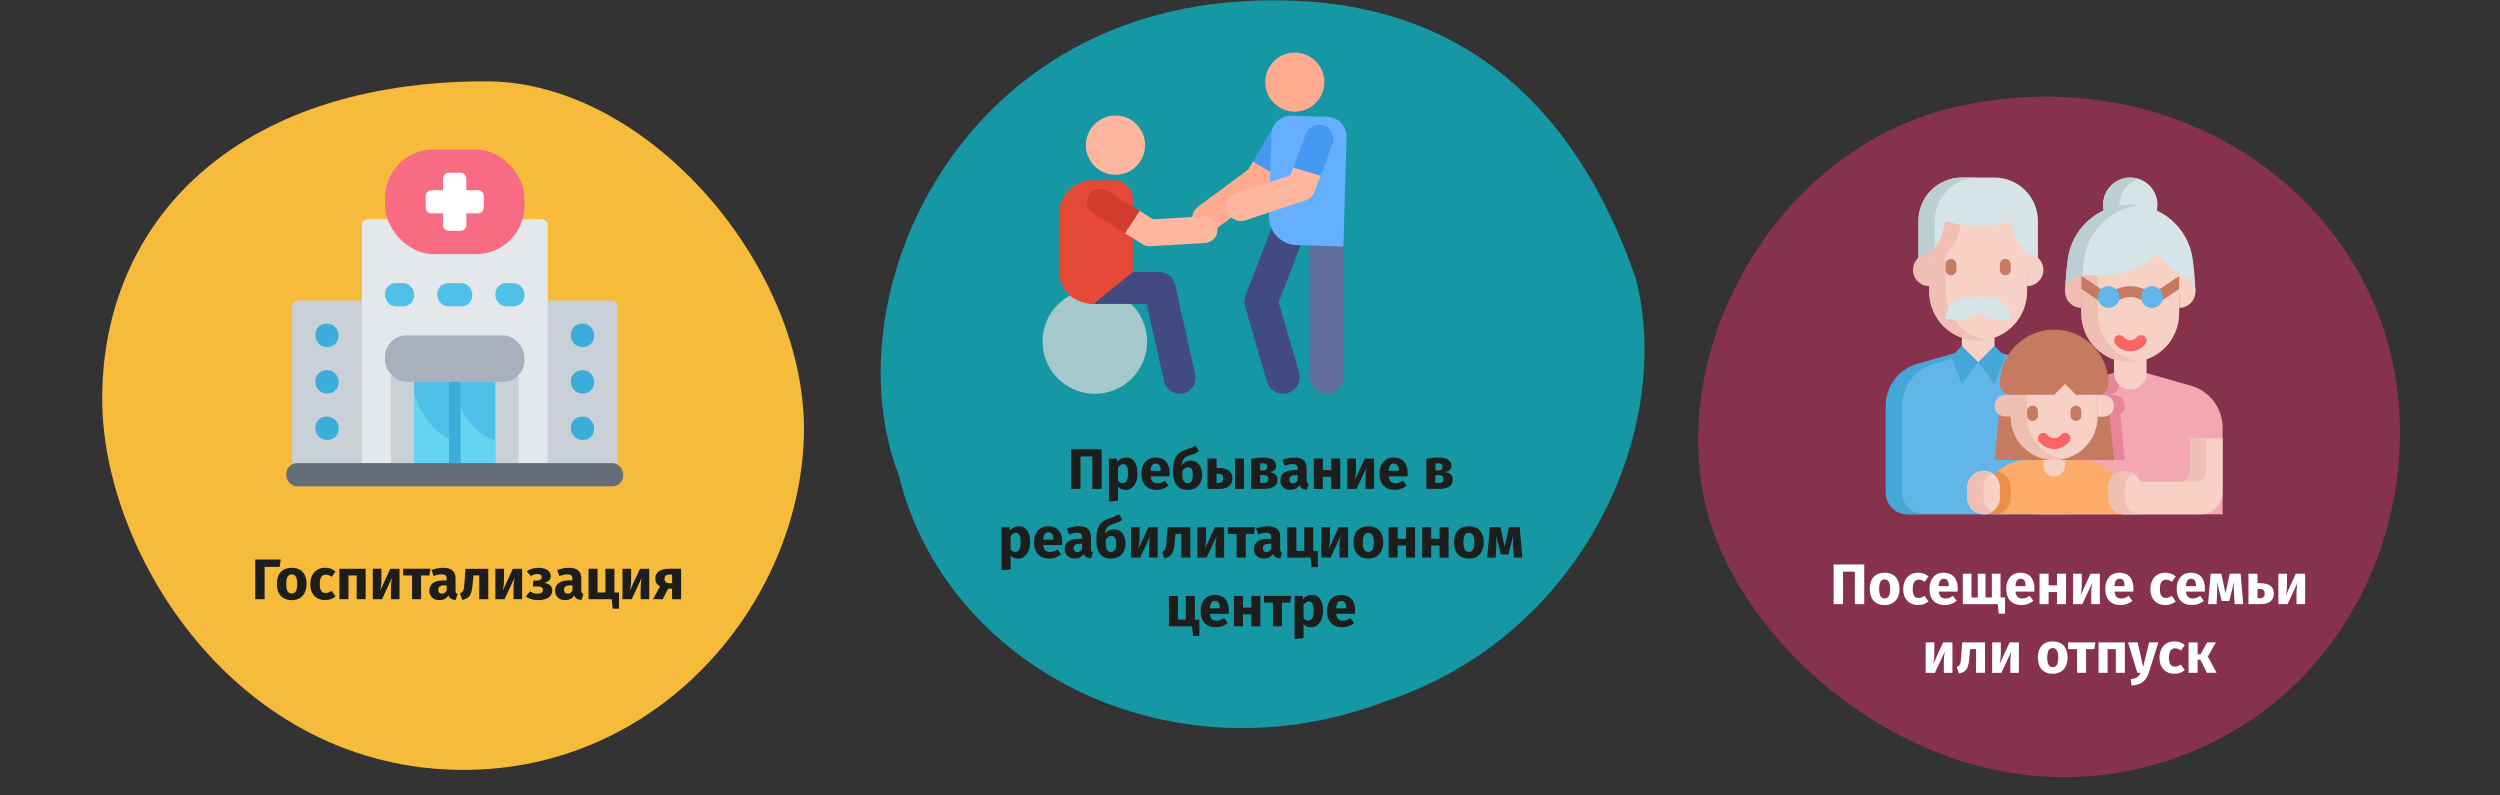 <?xml version="1.0" encoding="UTF-8"?>
<svg xmlns="http://www.w3.org/2000/svg" id="Ebene_1" version="1.1" viewBox="0 0 786 250">
  <rect x="0" y="0" width="786" height="250" fill="#333333" stroke="none"/>
  <defs>
    <style>
      .st0 {
        fill: #e4e8eb;
      }

      .st1 {
        fill: #ffb69e;
      }

      .st2 {
        fill: #baced3;
      }

      .st3 {
        fill: #a5c8cd;
      }

      .st4 {
        fill: #66d4f1;
      }

      .st5 {
        fill: #a9b0bb;
      }

      .st6 {
        fill: #f76c82;
      }

      .st7 {
        fill: #4699f2;
      }

      .st8 {
        fill: #e64937;
      }

      .st9 {
        fill: #64afff;
      }

      .st10 {
        fill: #3aadd9;
      }

      .st11 {
        fill: #c67a60;
      }

      .st12 {
        fill: #fff;
      }

      .st13 {
        fill: #fcab68;
      }

      .st14 {
        fill: #d13d2c;
      }

      .st15 {
        fill: #f7d1c6;
      }

      .st16 {
        fill: #414b82;
      }

      .st17 {
        fill: #1598a4;
      }

      .st18 {
        fill: #636c77;
      }

      .st19 {
        fill: #ffab8f;
      }

      .st20 {
        fill: #62b5e8;
      }

      .st21 {
        fill: #ea8e49;
      }

      .st22 {
        fill: #e8859b;
      }

      .st23 {
        fill: #f2a7b1;
      }

      .st24 {
        fill: #1d1d1b;
      }

      .st25 {
        fill: #d6e4e8;
      }

      .st26 {
        fill: #44a7d8;
      }

      .st27 {
        fill: #f7bb3c;
      }

      .st28 {
        fill: #4fc0e8;
      }

      .st29 {
        fill: #f96464;
      }

      .st30 {
        fill: #87324c;
      }

      .st31 {
        fill: #efbfb4;
      }

      .st32 {
        fill: #5f6e9b;
      }

      .st33 {
        fill: #cad0d7;
      }
    </style>
  </defs>
  <g>
    <path id="Oval-Copy-10-2" class="st17" d="M436.34,220.24c61.18-20.65,90.11-85.05,77.98-132.65C496.44,35.96,460.18-4.82,388.31.58c-89.48,6.71-126.64,94.53-105.76,148.71,14.29,59.63,84.39,97.6,153.78,70.95h0Z"></path>
    <g>
      <path class="st32" d="M417.12,123.81c-2.9,0-5.25-2.35-5.25-5.25v-41.06c0-2.9,2.35-5.25,5.25-5.25s5.25,2.35,5.25,5.25v41.06c0,2.9-2.35,5.25-5.25,5.25Z"></path>
      <circle class="st3" cx="344.21" cy="107.37" r="16.44"></circle>
      <path class="st16" d="M365.96,119.87l-5.45-24.3-16.69-.02c-2.78,0-7.3-2.24-7.3-5.02s2.25-5.03,5.03-5.03h22.99c2.36,0,4.4,1.63,4.91,3.93l6.33,28.24c.61,2.71-1.1,5.4-3.81,6.01-2.72.61-5.41-1.11-6.01-3.81h0Z"></path>
      <path class="st19" d="M375.69,71.29c-1.47-1.99-1.06-4.8.94-6.28l15.81-11.7,1.48-2.52,5.97-.12,1.75,4.7-1.93,3.28c-.31.52-.71.97-1.2,1.33l-16.54,12.24c-2,1.48-4.81,1.05-6.28-.94h0Z"></path>
      <path class="st7" d="M406.75,37.83c-2.14-1.26-4.89-.54-6.15,1.59l-6.69,11.37,7.72,4.58,6.71-11.39c1.26-2.14.54-4.89-1.59-6.15h0Z"></path>
      <path class="st16" d="M398.34,120.02l-6.92-23.77c-.32-1.11-.27-2.29.15-3.36l8.34-21.51c1.05-2.7,4.09-4.05,6.79-3s4.05,4.09,3,6.79l-7.69,19.85,6.42,22.06c.81,2.78-.79,5.7-3.57,6.51-2.78.81-5.7-.79-6.51-3.57h0Z"></path>
      <path class="st9" d="M417.38,36.73l-11.28-.35c-3.4-.11-6.25,2.56-6.35,5.97l-.8,25.47c-.16,4.94,3.73,9.08,8.67,9.23l14.75.46.98-34.42c.11-3.4-2.56-6.25-5.97-6.35h0Z"></path>
      <circle class="st19" cx="407.09" cy="25.81" r="9.29"></circle>
      <path class="st1" d="M385.89,66.44c-.78-2.35.49-4.89,2.84-5.68l16.94-5.65.91-2.42,5.28-2.02,3.36,4.55-1.92,5.06c-.48,1.26-1.5,2.24-2.78,2.67l-18.96,6.32c-2.35.78-4.89-.48-5.68-2.84h.01Z"></path>
      <path class="st7" d="M416.36,39.53c-2.32-.88-4.91.29-5.79,2.61l-4,10.56,8.64,2.53,3.75-9.91c.88-2.32-.29-4.91-2.61-5.79h0Z"></path>
      <path class="st8" d="M350.31,56.68h-6.73c-5.89,0-10.67,4.78-10.67,10.67v17.79c0,6.03,4.89,10.41,10.92,10.41l12.35-10.05v-22.96c0-3.24-2.62-5.86-5.86-5.86h-.01Z"></path>
      <circle class="st1" cx="350.71" cy="45.64" r="9.31"></circle>
      <path class="st1" d="M359.24,76.78l-5.54-3.45.35-5.08,4.27-1.92,4.23,2.63,15.8-.93c2.31-.13,4.3,1.63,4.43,3.94.14,2.31-1.63,4.3-3.94,4.43l-17.13,1.01c-.9.05-1.75-.18-2.47-.63h0Z"></path>
      <path class="st14" d="M343.66,67.07l10.04,6.25,4.62-7-10.22-6.37c-1.97-1.22-4.55-.62-5.78,1.34s-.62,4.55,1.34,5.78Z"></path>
    </g>
  </g>
  <g>
    <path id="Oval-Copy-4-2" class="st27" d="M145.79,242.05c61.39,0,105.2-51.95,106.94-104.44S204.25,25.57,152.84,25.57c-78.85,0-120.71,44.03-120.71,99.89,0,48.48,42.19,116.59,113.66,116.59h0Z"></path>
    <g>
      <path class="st33" d="M194.1,149.26v-52.95c0-1.01-.82-1.83-1.83-1.83h-98.6c-1.01,0-1.83.82-1.83,1.83v52.95h102.26Z"></path>
      <path class="st0" d="M170.36,68.92c1.01,0,1.83.82,1.83,1.83v74.86h-58.43v-74.86c0-1.01.82-1.83,1.83-1.83h54.78,0Z"></path>
      <path class="st33" d="M122.89,118.22h40.17v29.21h-40.17s0-29.21,0-29.21Z"></path>
      <path class="st28" d="M130.19,120.05h25.56v25.56h-25.56v-25.56Z"></path>
      <path class="st4" d="M155.75,138.31c-9.13-1.83-12.78-14.61-12.78-14.61v21.91h12.78v-7.3Z"></path>
      <path class="st4" d="M142.97,138.31c-9.13-1.83-12.78-14.61-12.78-14.61v21.91h12.78v-7.3Z"></path>
      <rect class="st10" x="99.15" y="101.79" width="7.3" height="7.3" rx="3.37" ry="3.37"></rect>
      <rect class="st28" x="121.06" y="89.01" width="9.13" height="7.3" rx="3.37" ry="3.37"></rect>
      <rect class="st28" x="137.5" y="89.01" width="10.96" height="7.3" rx="3.37" ry="3.37"></rect>
      <rect class="st28" x="155.75" y="89.01" width="9.13" height="7.3" rx="3.37" ry="3.37"></rect>
      <g>
        <rect class="st10" x="99.15" y="131" width="7.3" height="7.3" rx="3.37" ry="3.37"></rect>
        <rect class="st10" x="99.15" y="116.4" width="7.3" height="7.3" rx="3.37" ry="3.37"></rect>
        <rect class="st10" x="179.49" y="101.79" width="7.3" height="7.3" rx="3.37" ry="3.37"></rect>
        <rect class="st10" x="179.49" y="131" width="7.3" height="7.3" rx="3.37" ry="3.37"></rect>
        <rect class="st10" x="179.49" y="116.4" width="7.3" height="7.3" rx="3.37" ry="3.37"></rect>
      </g>
      <rect class="st6" x="121.06" y="47.01" width="43.82" height="32.87" rx="15.19" ry="15.19"></rect>
      <path class="st12" d="M152.1,61.62v3.65c0,1.01-.82,1.83-1.83,1.83h-3.65v3.65c0,1.01-.82,1.83-1.83,1.83h-3.65c-1.01,0-1.83-.82-1.83-1.83v-3.65h-3.65c-1.01,0-1.83-.82-1.83-1.83v-3.65c0-1.01.82-1.83,1.83-1.83h3.65v-3.65c0-1.01.82-1.83,1.83-1.83h3.65c1.01,0,1.83.82,1.83,1.83v3.65h3.65c1.01,0,1.83.82,1.83,1.83Z"></path>
      <rect class="st5" x="121.06" y="105.44" width="43.82" height="14.61" rx="6.75" ry="6.75"></rect>
      <rect class="st18" x="90.02" y="145.61" width="105.9" height="7.3" rx="3.37" ry="3.37"></rect>
      <path class="st10" d="M141.15,120.05h3.65v25.56h-3.65v-25.56Z"></path>
    </g>
  </g>
  <g>
    <path id="Oval-Copy-10" class="st30" d="M686.74,237.27c57.06-21.96,79.31-85.88,62.16-135.29-17.16-49.41-71.84-81.84-132.84-68.63s-96.57,84.02-76.57,135.98c17.35,45.2,80.78,93.43,147.25,67.94h0Z"></path>
    <g id="Layer_33">
      <path class="st20" d="M650.97,127.6v34.1h-51.23c-3.77,0-6.83-3.06-6.83-6.83v-27.27c0-6.1,4.04-11.46,9.9-13.14l14-4h10.25l14,4c5.86,1.68,9.91,7.04,9.9,13.14h0Z"></path>
      <path class="st26" d="M598.03,154.86v-27.27c0-6.1,4.04-11.46,9.9-13.14l14-4h-5.12l-14,4c-5.86,1.68-9.91,7.04-9.9,13.14v27.27c0,3.77,3.06,6.83,6.83,6.83h5.12c-3.77,0-6.83-3.06-6.83-6.83Z"></path>
      <path class="st25" d="M627.06,55.82h-10.25c-7.55,0-13.66,6.12-13.66,13.66v15.37h37.57v-15.37c0-7.55-6.12-13.66-13.66-13.66h0Z"></path>
      <path class="st2" d="M621.94,55.82h-5.12c-7.55,0-13.66,6.12-13.66,13.66v15.37h5.12v-15.37c0-7.55,6.12-13.66,13.66-13.66Z"></path>
      <path class="st15" d="M616.82,101.92h10.25v11.95h-10.25v-11.95Z"></path>
      <path class="st15" d="M621.94,107.05c-8.49,0-15.37-6.88-15.37-15.37v-11.95l.74-.74c1.75-1.75,2.99-3.95,3.59-6.35l.8-3.16c6.64,2.28,13.85,2.28,20.49,0l.79,3.16c.6,2.4,1.84,4.6,3.59,6.35l.75.74v11.95c0,8.49-6.88,15.37-15.37,15.37h-.01Z"></path>
      <path class="st31" d="M611.69,91.68v-11.95l.74-.74c1.75-1.75,2.99-3.95,3.59-6.35l.49-1.94c-1.63-.29-3.24-.69-4.81-1.22l-.79,3.16c-.6,2.4-1.84,4.6-3.59,6.35l-.75.74v11.95c-.05,8.44,6.76,15.32,15.2,15.37.91,0,1.83-.07,2.73-.23-7.39-1.25-12.8-7.64-12.81-15.14h0Z"></path>
      <path class="st31" d="M606.57,79.72h0v10.25h0c-2.83,0-5.12-2.29-5.12-5.12s2.29-5.12,5.12-5.12h0Z"></path>
      <path class="st15" d="M637.31,89.97h0v-10.25h0c2.83,0,5.12,2.29,5.12,5.12s-2.29,5.12-5.12,5.12h0Z"></path>
      <path class="st26" d="M621.94,113.88l-5.12-5.12-3.42,3.42,3.42,8.54,5.12-6.83h0Z"></path>
      <path class="st26" d="M621.94,113.88l5.12-5.12,3.42,3.42-3.42,8.54-5.12-6.83h0Z"></path>
      <path class="st25" d="M632.19,100.22c-3.17.55-7.82.33-10.25-1.71-2.42,2.03-7.08,2.26-10.25,1.71-.03-3.25,2.33-6.02,5.54-6.52,3.13-.42,6.29-.42,9.42,0,3.21.49,5.57,3.27,5.54,6.52h0Z"></path>
      <circle class="st25" cx="669.76" cy="64.35" r="8.54"></circle>
      <path class="st2" d="M666.34,64.35c0-3.72,2.43-7,5.98-8.1-4.49-1.42-9.28,1.06-10.7,5.54-1.42,4.49,1.06,9.28,5.54,10.7.84.27,1.72.4,2.6.4.87-.01,1.74-.16,2.56-.43-3.55-1.11-5.97-4.39-5.98-8.1h0Z"></path>
      <path class="st25" d="M650.12,81.55c-.44,3.29-.71,6.67-.85,10.13h40.99c-.14-3.45-.42-6.83-.85-10.13-1.31-9.85-9.71-17.2-19.64-17.2s-18.33,7.35-19.64,17.2h-.01Z"></path>
      <path class="st23" d="M698.79,134.43v27.27h-58.06v-27.27c0-6.1,4.04-11.46,9.9-13.14l14-4h10.25l14,4c5.86,1.68,9.91,7.04,9.9,13.14h0Z"></path>
      <path class="st22" d="M668.05,144.62l-1.43-14.25c1.53-1.11,1.87-3.24.76-4.77-.64-.88-1.66-1.41-2.75-1.41h-1.71v-.06c1.89,0,3.42-1.53,3.42-3.42,0-1.15-.11-2.29-.34-3.42h-1.37l-14,4c-5.86,1.68-9.91,7.04-9.9,13.14v10.19h27.32Z"></path>
      <path class="st2" d="M672.32,64.54c-10.76-1.49-20.69,6.03-22.17,16.79-.01.07-.02.15-.03.22-.44,3.29-.71,6.67-.85,10.13h5.12c.14-3.45.42-6.83.85-10.13,1.19-8.88,8.19-15.86,17.08-17.01Z"></path>
      <path class="st15" d="M664.63,108.76h10.25v8.54c0,2.83-2.29,5.12-5.12,5.12s-5.12-2.29-5.12-5.12v-8.54h-.01Z"></path>
      <path class="st15" d="M669.76,113.88c-8.49,0-15.37-6.88-15.37-15.37v-11.95h7.42c6.19,0,12.12-2.46,16.49-6.83l6.83,6.83v11.95c0,8.49-6.88,15.37-15.37,15.37Z"></path>
      <path class="st31" d="M654.39,86.55h0v10.25h0c-2.83,0-5.12-2.29-5.12-5.12s2.29-5.12,5.12-5.12h0Z"></path>
      <path class="st31" d="M659.51,98.51v-11.95h-5.12v11.95c-.05,8.44,6.76,15.32,15.2,15.37.91,0,1.83-.07,2.73-.23-7.39-1.25-12.8-7.64-12.81-15.14h0Z"></path>
      <path class="st15" d="M685.13,96.8h0v-10.25h0c2.83,0,5.12,2.29,5.12,5.12s-2.29,5.12-5.12,5.12h0Z"></path>
      <path class="st11" d="M662.93,127.54h-34.15l-1.71,17.08h37.57l-1.71-17.08h0Z"></path>
      <path class="st15" d="M632.19,117.29h27.32v13.66c0,7.55-6.12,13.66-13.66,13.66s-13.66-6.12-13.66-13.66v-13.66h0Z"></path>
      <path class="st31" d="M637.31,130.96v-13.66h-5.12v13.66c-.01,7.53,6.08,13.65,13.61,13.66.88,0,1.75-.08,2.61-.25-6.44-1.23-11.1-6.86-11.1-13.41Z"></path>
      <path class="st31" d="M630.48,124.13h1.71v6.83h-1.71c-1.89,0-3.42-1.53-3.42-3.42s1.53-3.42,3.42-3.42h0Z"></path>
      <path class="st15" d="M661.22,131.02h-1.71v-6.83h1.71c1.89,0,3.42,1.53,3.42,3.42s-1.53,3.42-3.42,3.42h0Z"></path>
      <path class="st11" d="M659.51,124.13h-6.83l-3.42-3.42-3.42,3.42h-13.66c-1.89,0-3.42-1.53-3.42-3.42,0-9.43,7.65-17.08,17.08-17.08s17.08,7.65,17.08,17.08c0,1.89-1.53,3.42-3.42,3.42h0Z"></path>
      <path class="st13" d="M654.33,144.67h-17.08c-7.55,0-13.66,6.12-13.66,13.66v3.36h44.4v-3.36c0-7.55-6.12-13.66-13.66-13.66h0Z"></path>
      <path class="st21" d="M632.19,156.57v-3.42c0-2.4-1.68-4.48-4.03-5-2.9,2.58-4.57,6.29-4.57,10.17v2c2.06,1.92,5.3,1.81,7.22-.25.89-.95,1.38-2.2,1.37-3.51h.01Z"></path>
      <path class="st15" d="M642.43,144.62h6.83v1.71c0,1.89-1.53,3.42-3.42,3.42s-3.42-1.53-3.42-3.42v-1.71h0Z"></path>
      <path class="st15" d="M623.65,148.03h0c2.83,0,5.12,2.29,5.12,5.12v3.42c0,2.83-2.29,5.12-5.12,5.12h0c-2.83,0-5.12-2.29-5.12-5.12v-3.42c0-2.83,2.29-5.12,5.12-5.12Z"></path>
      <path class="st31" d="M623.65,156.57v-3.42c0-1.82.98-3.51,2.56-4.41-.78-.46-1.66-.71-2.56-.71-2.83,0-5.12,2.29-5.12,5.12v3.42c0,2.83,2.29,5.12,5.12,5.12.9,0,1.79-.25,2.56-.71-1.58-.91-2.56-2.59-2.56-4.41h0Z"></path>
      <path class="st15" d="M688.54,137.81v10.23c0,1.89-1.53,3.42-3.42,3.42h-12.27c-.94-2.66-3.86-4.06-6.52-3.12-2.05.72-3.42,2.66-3.41,4.83v3.42c0,2.81,2.26,5.09,5.07,5.12h23.96c3.77,0,6.83-3.06,6.83-6.83v-17.06h-10.25,0Z"></path>
      <path class="st31" d="M668.05,156.57v-3.42c0-1.82.98-3.51,2.56-4.41-.77-.46-1.66-.71-2.56-.71-2.83,0-5.12,2.29-5.12,5.12v3.42c0,2.83,2.29,5.12,5.12,5.12h5.12c-2.83,0-5.12-2.29-5.12-5.12h0Z"></path>
      <path class="st31" d="M693.66,148.03v-10.23h-5.12v10.23c0,1.89-1.53,3.42-3.42,3.42h5.12c1.89,0,3.42-1.53,3.42-3.42Z"></path>
      <path class="st11" d="M613.39,86.55c.94,0,1.71-.76,1.71-1.71v-1.71c0-.94-.76-1.71-1.71-1.71s-1.71.76-1.71,1.71v1.71c0,.94.76,1.71,1.71,1.71Z"></path>
      <path class="st11" d="M630.46,86.55c.94,0,1.71-.76,1.71-1.71v-1.71c0-.94-.76-1.71-1.71-1.71s-1.71.76-1.71,1.71v1.71c0,.94.76,1.71,1.71,1.71Z"></path>
      <path class="st29" d="M671.98,105.84c-1.62,1.61-2.81,1.6-4.42,0-.68-.66-1.76-.64-2.41.04-.64.66-.64,1.71,0,2.37,2.07,2.55,5.82,2.94,8.37.87.32-.26.61-.55.87-.87.66-.68.64-1.76-.04-2.41-.66-.64-1.71-.64-2.37,0h0Z"></path>
      <path class="st11" d="M639.02,132.34c.94,0,1.71-.76,1.71-1.71v-1.38c0-.94-.76-1.71-1.71-1.71s-1.71.76-1.71,1.71v1.38c0,.94.76,1.71,1.71,1.71Z"></path>
      <path class="st11" d="M652.68,132.34c.94,0,1.71-.76,1.71-1.71v-1.38c0-.94-.76-1.71-1.71-1.71s-1.71.76-1.71,1.71v1.38c0,.94.76,1.71,1.71,1.71Z"></path>
      <path class="st29" d="M641.22,138.99c1.18,1.33,2.85,2.13,4.62,2.21,1.77-.08,3.44-.88,4.62-2.2.66-.68.64-1.76-.04-2.41-.66-.64-1.71-.64-2.37,0-.78,1.22-2.41,1.57-3.63.79-.32-.2-.59-.47-.79-.79-.68-.66-1.76-.64-2.41.04-.64.66-.64,1.71,0,2.37h0Z"></path>
      <g>
        <path class="st11" d="M674.88,95.09c-.34,0-.67-.1-.95-.29-2.46-1.9-5.89-1.9-8.35,0-.78.52-1.85.31-2.37-.47s-.31-1.85.47-2.37c3.61-2.65,8.53-2.65,12.14,0,.78.52,1,1.58.47,2.37-.32.48-.85.76-1.42.76h.01Z"></path>
        <path class="st11" d="M662.63,94.32c-.31.48-.85.77-1.42.77-.34,0-.66-.1-.94-.29l-5.89-3.93v-4.08l7.77,5.17c.78.51,1,1.55.49,2.33,0,0,0,.01-.01.02h0Z"></path>
        <path class="st11" d="M676.88,94.32c.31.48.85.77,1.42.77.34,0,.66-.1.94-.29l5.89-3.93v-4.08l-7.77,5.17c-.78.51-1,1.55-.49,2.33,0,0,0,.01.01.02h0Z"></path>
      </g>
      <circle class="st20" cx="662.93" cy="93.39" r="3.42"></circle>
      <circle class="st20" cx="676.59" cy="93.39" r="3.42"></circle>
    </g>
  </g>
  <g>
    <path class="st24" d="M87.92,178.23h-4.72v10.16h-2.95v-12.48h7.99l-.32,2.32Z"></path>
    <path class="st24" d="M96.4,183.61c0,3.06-1.76,5.08-4.68,5.08s-4.68-1.87-4.68-5.1,1.76-5.08,4.68-5.08,4.68,1.87,4.68,5.1ZM89.99,183.59c0,2.12.58,3.01,1.73,3.01s1.73-.92,1.73-2.99-.58-3.01-1.73-3.01-1.73.92-1.73,2.99Z"></path>
    <path class="st24" d="M105.5,179.68l-1.22,1.69c-.61-.47-1.17-.68-1.82-.68-1.22,0-1.93.83-1.93,2.97s.76,2.77,1.89,2.77c.68,0,1.15-.22,1.84-.65l1.24,1.76c-.88.7-1.91,1.13-3.22,1.13-2.94,0-4.74-1.98-4.74-5s1.82-5.17,4.68-5.17c1.33,0,2.36.4,3.28,1.17Z"></path>
    <path class="st24" d="M112.13,180.93h-2.58v7.45h-2.84v-9.56h8.26v9.56h-2.84v-7.45Z"></path>
    <path class="st24" d="M125.61,188.38h-2.7v-3.4c0-1.48.2-2.72.38-3.42l-3.19,6.82h-2.9v-9.56h2.72v3.46c0,1.37-.2,2.68-.38,3.39l3.15-6.84h2.92v9.56Z"></path>
    <path class="st24" d="M134.99,180.93h-2.59v7.45h-2.85v-7.45h-2.79v-2.11h8.57l-.34,2.11Z"></path>
    <path class="st24" d="M143.86,186.78l-.59,1.85c-1.13-.09-1.87-.43-2.3-1.39-.68,1.06-1.75,1.44-2.88,1.44-1.91,0-3.11-1.24-3.11-2.99,0-2.09,1.58-3.22,4.48-3.22h.97v-.41c0-1.13-.45-1.48-1.62-1.48-.61,0-1.55.18-2.5.5l-.65-1.87c1.21-.45,2.52-.7,3.6-.7,2.77,0,3.96,1.17,3.96,3.38v3.71c0,.74.2,1.01.65,1.17ZM140.42,185.73v-1.69h-.7c-1.3,0-1.93.45-1.93,1.4,0,.76.41,1.21,1.12,1.21s1.17-.34,1.51-.92Z"></path>
    <path class="st24" d="M153.51,178.82v9.56h-2.84v-7.47h-1.82l-.18,2.04c-.34,3.78-.67,5.06-3.35,5.67l-.7-2.07c1.1-.5,1.22-.79,1.44-3.75l.29-3.98h7.17Z"></path>
    <path class="st24" d="M164.15,188.38h-2.7v-3.4c0-1.48.2-2.72.38-3.42l-3.19,6.82h-2.9v-9.56h2.72v3.46c0,1.37-.2,2.68-.38,3.39l3.15-6.84h2.92v9.56Z"></path>
    <path class="st24" d="M173.16,181.16c0,1.08-.7,1.76-2.09,2.12,1.66.23,2.56.94,2.56,2.34,0,2.05-1.85,3.06-4.43,3.06-1.62,0-2.88-.41-3.89-1.15l1.33-1.58c.86.52,1.53.7,2.47.7s1.58-.34,1.58-1.19c0-.77-.61-1.08-1.66-1.08h-1.49l.16-1.84h1.12c.92,0,1.48-.36,1.48-1.1,0-.68-.54-.97-1.28-.97-.85,0-1.46.23-2.11.65l-1.31-1.49c1.06-.74,2.25-1.12,3.82-1.12,2.07,0,3.75.97,3.75,2.65Z"></path>
    <path class="st24" d="M183.41,186.78l-.59,1.85c-1.13-.09-1.87-.43-2.3-1.39-.68,1.06-1.75,1.44-2.88,1.44-1.91,0-3.12-1.24-3.12-2.99,0-2.09,1.58-3.22,4.48-3.22h.97v-.41c0-1.13-.45-1.48-1.62-1.48-.61,0-1.55.18-2.5.5l-.65-1.87c1.21-.45,2.52-.7,3.6-.7,2.77,0,3.96,1.17,3.96,3.38v3.71c0,.74.2,1.01.65,1.17ZM179.97,185.73v-1.69h-.7c-1.3,0-1.93.45-1.93,1.4,0,.76.41,1.21,1.12,1.21.67,0,1.17-.34,1.51-.92Z"></path>
    <path class="st24" d="M194.62,186.29v5.08h-1.98l-.32-2.99h-7.29v-9.56h2.84v7.46h2.47v-7.46h2.84v7.47h1.44Z"></path>
    <path class="st24" d="M204.12,188.38h-2.7v-3.4c0-1.48.2-2.72.38-3.42l-3.19,6.82h-2.9v-9.56h2.72v3.46c0,1.37-.2,2.68-.38,3.39l3.15-6.84h2.92v9.56Z"></path>
    <path class="st24" d="M214.15,178.82v9.56h-2.85v-3.33h-1.22l-1.73,3.33h-3.04l2.2-4c-.92-.49-1.48-1.31-1.48-2.45,0-2.05,1.57-3.12,4.47-3.12h3.66ZM211.31,183.36v-2.72h-.83c-1.04,0-1.55.5-1.55,1.31,0,.86.45,1.4,1.49,1.4h.88Z"></path>
  </g>
  <g>
    <path class="st24" d="M346.37,153.71h-2.95v-10.21h-3.71v10.21h-2.95v-12.48h9.61v12.48Z"></path>
    <path class="st24" d="M357.62,148.91c0,2.95-1.44,5.11-3.8,5.11-.94,0-1.73-.32-2.32-.99v4.38l-2.85.31v-13.56h2.5l.14,1.06c.79-.99,1.82-1.37,2.75-1.37,2.47,0,3.56,1.96,3.56,5.06ZM354.67,148.94c0-2.38-.58-3.01-1.51-3.01-.67,0-1.24.41-1.66,1.12v4.03c.4.58.86.85,1.46.85,1.06,0,1.71-.85,1.71-2.99Z"></path>
    <path class="st24" d="M367.68,149.77h-5.92c.2,1.71,1.01,2.18,2.18,2.18.77,0,1.46-.27,2.29-.85l1.17,1.58c-.95.76-2.18,1.33-3.73,1.33-3.19,0-4.81-2.05-4.81-5.04s1.57-5.13,4.47-5.13c2.74,0,4.41,1.8,4.41,4.9,0,.31-.02.74-.05,1.03ZM364.94,147.93c-.02-1.3-.41-2.2-1.55-2.2-.95,0-1.51.61-1.64,2.32h3.19v-.13Z"></path>
    <path class="st24" d="M377.96,149.25c0,2.95-1.8,4.77-4.56,4.77s-4.61-1.69-4.61-5.65.86-5.96,3.96-6.95c1.49-.47,2.12-.76,3.17-1.37l1.03,1.82c-.85.56-1.69.92-3.08,1.35-1.48.49-2.12,1.08-2.36,3.08.65-.94,1.55-1.48,2.86-1.48,2,0,3.58,1.58,3.58,4.43ZM375.02,149.34c0-1.91-.54-2.43-1.46-2.43-.7,0-1.39.38-1.82,1.19v1.22c0,1.82.63,2.61,1.64,2.61.94,0,1.64-.56,1.64-2.59Z"></path>
    <path class="st24" d="M387.46,150.44c0,2.2-1.73,3.28-4.05,3.28h-3.76v-9.56h2.84v2.97h.5c3.15,0,4.47,1.17,4.47,3.31ZM384.56,150.38c0-.94-.41-1.44-1.62-1.44h-.45v2.9h.61c.94,0,1.46-.47,1.46-1.46ZM391.12,144.15v9.56h-2.85v-9.56h2.85Z"></path>
    <path class="st24" d="M401.66,150.81c0,2.04-1.76,2.9-4.27,2.9h-4.05v-9.47c1.37-.25,2.56-.4,3.78-.4,2.52,0,4.12.85,4.12,2.59,0,1.06-.68,1.78-2.02,2.02,1.67.2,2.43,1.03,2.43,2.36ZM396.19,145.7v2.2h1.01c.76,0,1.24-.34,1.24-1.13,0-.74-.47-1.1-1.37-1.1-.31,0-.56,0-.88.04ZM398.75,150.56c0-.77-.41-1.17-1.42-1.17h-1.13v2.45h1.12c.88,0,1.44-.34,1.44-1.28Z"></path>
    <path class="st24" d="M411.44,152.11l-.59,1.85c-1.13-.09-1.87-.43-2.3-1.39-.68,1.06-1.75,1.44-2.88,1.44-1.91,0-3.12-1.24-3.12-2.99,0-2.09,1.58-3.22,4.48-3.22h.97v-.41c0-1.13-.45-1.48-1.62-1.48-.61,0-1.55.18-2.5.5l-.65-1.87c1.21-.45,2.52-.7,3.6-.7,2.77,0,3.96,1.17,3.96,3.38v3.71c0,.74.2,1.01.65,1.17ZM408,151.07v-1.69h-.7c-1.3,0-1.93.45-1.93,1.4,0,.76.41,1.21,1.12,1.21.67,0,1.17-.34,1.51-.92Z"></path>
    <path class="st24" d="M418.53,149.91h-2.63v3.8h-2.84v-9.56h2.84v3.66h2.63v-3.66h2.84v9.56h-2.84v-3.8Z"></path>
    <path class="st24" d="M432.01,153.71h-2.7v-3.4c0-1.48.2-2.72.38-3.42l-3.19,6.82h-2.9v-9.56h2.72v3.46c0,1.37-.2,2.68-.38,3.39l3.15-6.84h2.92v9.56Z"></path>
    <path class="st24" d="M442.52,149.77h-5.92c.2,1.71,1.01,2.18,2.18,2.18.77,0,1.46-.27,2.29-.85l1.17,1.58c-.95.76-2.18,1.33-3.73,1.33-3.19,0-4.81-2.05-4.81-5.04s1.57-5.13,4.46-5.13c2.74,0,4.41,1.8,4.41,4.9,0,.31-.02.74-.05,1.03ZM439.79,147.93c-.02-1.3-.41-2.2-1.55-2.2-.95,0-1.51.61-1.64,2.32h3.19v-.13Z"></path>
    <path class="st24" d="M456.76,150.81c0,2.04-1.76,2.9-4.27,2.9h-4.05v-9.47c1.37-.25,2.56-.4,3.78-.4,2.52,0,4.12.85,4.12,2.59,0,1.06-.68,1.78-2.02,2.02,1.67.2,2.43,1.03,2.43,2.36ZM451.29,145.7v2.2h1.01c.76,0,1.24-.34,1.24-1.13,0-.74-.47-1.1-1.37-1.1-.31,0-.56,0-.88.04ZM453.84,150.56c0-.77-.41-1.17-1.42-1.17h-1.13v2.45h1.12c.88,0,1.44-.34,1.44-1.28Z"></path>
    <path class="st24" d="M323.85,170.51c0,2.95-1.44,5.11-3.8,5.11-.94,0-1.73-.32-2.32-.99v4.38l-2.84.31v-13.56h2.5l.14,1.06c.79-.99,1.82-1.37,2.75-1.37,2.47,0,3.56,1.96,3.56,5.06ZM320.9,170.54c0-2.38-.58-3.01-1.51-3.01-.67,0-1.24.41-1.66,1.12v4.03c.4.58.86.85,1.46.85,1.06,0,1.71-.85,1.71-2.99Z"></path>
    <path class="st24" d="M333.91,171.37h-5.92c.2,1.71,1.01,2.18,2.18,2.18.77,0,1.46-.27,2.29-.85l1.17,1.58c-.95.76-2.18,1.33-3.73,1.33-3.19,0-4.81-2.05-4.81-5.04s1.57-5.13,4.47-5.13c2.74,0,4.41,1.8,4.41,4.9,0,.31-.02.74-.05,1.03ZM331.17,169.53c-.02-1.3-.41-2.2-1.55-2.2-.95,0-1.51.61-1.64,2.32h3.19v-.13Z"></path>
    <path class="st24" d="M343.63,173.71l-.59,1.85c-1.13-.09-1.87-.43-2.3-1.39-.68,1.06-1.75,1.44-2.88,1.44-1.91,0-3.11-1.24-3.11-2.99,0-2.09,1.58-3.22,4.48-3.22h.97v-.41c0-1.13-.45-1.48-1.62-1.48-.61,0-1.55.18-2.5.5l-.65-1.87c1.21-.45,2.52-.7,3.6-.7,2.77,0,3.96,1.17,3.96,3.38v3.71c0,.74.2,1.01.65,1.17ZM340.19,172.67v-1.69h-.7c-1.3,0-1.93.45-1.93,1.4,0,.76.41,1.21,1.12,1.21s1.17-.34,1.51-.92Z"></path>
    <path class="st24" d="M353.87,170.85c0,2.95-1.8,4.77-4.56,4.77s-4.61-1.69-4.61-5.65.86-5.96,3.96-6.95c1.49-.47,2.12-.76,3.17-1.37l1.03,1.82c-.85.56-1.69.92-3.08,1.35-1.48.49-2.12,1.08-2.36,3.08.65-.94,1.55-1.48,2.86-1.48,2,0,3.58,1.58,3.58,4.43ZM350.94,170.94c0-1.91-.54-2.43-1.46-2.43-.7,0-1.39.38-1.82,1.19v1.22c0,1.82.63,2.61,1.64,2.61.94,0,1.64-.56,1.64-2.59Z"></path>
    <path class="st24" d="M363.97,175.31h-2.7v-3.4c0-1.48.2-2.72.38-3.42l-3.19,6.82h-2.9v-9.56h2.72v3.46c0,1.37-.2,2.68-.38,3.38l3.15-6.84h2.92v9.56Z"></path>
    <path class="st24" d="M374.23,165.75v9.56h-2.84v-7.47h-1.82l-.18,2.04c-.34,3.78-.67,5.06-3.35,5.67l-.7-2.07c1.1-.5,1.22-.79,1.44-3.75l.29-3.98h7.17Z"></path>
    <path class="st24" d="M384.87,175.31h-2.7v-3.4c0-1.48.2-2.72.38-3.42l-3.19,6.82h-2.9v-9.56h2.72v3.46c0,1.37-.2,2.68-.38,3.38l3.15-6.84h2.92v9.56Z"></path>
    <path class="st24" d="M394.25,167.86h-2.59v7.45h-2.85v-7.45h-2.79v-2.11h8.57l-.34,2.11Z"></path>
    <path class="st24" d="M403.12,173.71l-.59,1.85c-1.13-.09-1.87-.43-2.3-1.39-.68,1.06-1.75,1.44-2.88,1.44-1.91,0-3.12-1.24-3.12-2.99,0-2.09,1.58-3.22,4.48-3.22h.97v-.41c0-1.13-.45-1.48-1.62-1.48-.61,0-1.55.18-2.5.5l-.65-1.87c1.21-.45,2.52-.7,3.6-.7,2.77,0,3.96,1.17,3.96,3.38v3.71c0,.74.2,1.01.65,1.17ZM399.68,172.67v-1.69h-.7c-1.3,0-1.93.45-1.93,1.4,0,.76.41,1.21,1.12,1.21.67,0,1.17-.34,1.51-.92Z"></path>
    <path class="st24" d="M414.33,173.22v5.08h-1.98l-.32-2.99h-7.29v-9.56h2.84v7.45h2.47v-7.45h2.84v7.47h1.44Z"></path>
    <path class="st24" d="M423.84,175.31h-2.7v-3.4c0-1.48.2-2.72.38-3.42l-3.19,6.82h-2.9v-9.56h2.72v3.46c0,1.37-.2,2.68-.38,3.38l3.15-6.84h2.92v9.56Z"></path>
    <path class="st24" d="M434.89,170.54c0,3.06-1.76,5.08-4.68,5.08s-4.68-1.87-4.68-5.09,1.76-5.08,4.68-5.08,4.68,1.87,4.68,5.1ZM428.48,170.52c0,2.12.58,3.01,1.73,3.01s1.73-.92,1.73-2.99-.58-3.01-1.73-3.01-1.73.92-1.73,2.99Z"></path>
    <path class="st24" d="M442.05,171.51h-2.63v3.8h-2.84v-9.56h2.84v3.65h2.63v-3.65h2.84v9.56h-2.84v-3.8Z"></path>
    <path class="st24" d="M452.6,171.51h-2.63v3.8h-2.84v-9.56h2.84v3.65h2.63v-3.65h2.84v9.56h-2.84v-3.8Z"></path>
    <path class="st24" d="M466.5,170.54c0,3.06-1.76,5.08-4.68,5.08s-4.68-1.87-4.68-5.09,1.76-5.08,4.68-5.08,4.68,1.87,4.68,5.1ZM460.09,170.52c0,2.12.58,3.01,1.73,3.01s1.73-.92,1.73-2.99-.58-3.01-1.73-3.01-1.73.92-1.73,2.99Z"></path>
    <path class="st24" d="M478.65,175.31h-2.7l-.22-3.42c-.07-1.22-.04-2.25.05-3.66l-1.55,6.1h-2.36l-1.5-6.09c.11,1.28.11,2.41.05,3.64l-.16,3.42h-2.68l.81-9.56h3.35l1.31,6.16,1.35-6.16h3.4l.83,9.56Z"></path>
    <path class="st24" d="M377.09,194.83v5.08h-1.98l-.32-2.99h-7.29v-9.56h2.85v7.45h2.47v-7.45h2.85v7.47h1.44Z"></path>
    <path class="st24" d="M386.29,192.97h-5.92c.2,1.71,1.01,2.18,2.18,2.18.77,0,1.46-.27,2.29-.85l1.17,1.58c-.95.76-2.18,1.33-3.73,1.33-3.19,0-4.81-2.05-4.81-5.04s1.57-5.13,4.47-5.13c2.74,0,4.41,1.8,4.41,4.9,0,.31-.02.74-.05,1.03ZM383.55,191.13c-.02-1.3-.41-2.2-1.55-2.2-.95,0-1.51.61-1.64,2.32h3.19v-.13Z"></path>
    <path class="st24" d="M393.42,193.12h-2.63v3.8h-2.84v-9.56h2.84v3.66h2.63v-3.66h2.84v9.56h-2.84v-3.8Z"></path>
    <path class="st24" d="M405.64,189.46h-2.59v7.45h-2.84v-7.45h-2.79v-2.11h8.57l-.34,2.11Z"></path>
    <path class="st24" d="M415.96,192.11c0,2.95-1.44,5.11-3.8,5.11-.94,0-1.73-.32-2.32-.99v4.38l-2.84.31v-13.56h2.5l.14,1.06c.79-.99,1.82-1.37,2.75-1.37,2.47,0,3.57,1.96,3.57,5.06ZM413,192.14c0-2.38-.58-3.01-1.51-3.01-.67,0-1.24.41-1.66,1.12v4.03c.4.58.86.85,1.46.85,1.06,0,1.71-.85,1.71-2.99Z"></path>
    <path class="st24" d="M426.02,192.97h-5.92c.2,1.71,1.01,2.18,2.18,2.18.77,0,1.46-.27,2.29-.85l1.17,1.58c-.95.76-2.18,1.33-3.73,1.33-3.19,0-4.81-2.05-4.81-5.04s1.57-5.13,4.46-5.13c2.74,0,4.41,1.8,4.41,4.9,0,.31-.02.74-.05,1.03ZM423.28,191.13c-.02-1.3-.41-2.2-1.55-2.2-.95,0-1.51.61-1.64,2.32h3.19v-.13Z"></path>
  </g>
  <g>
    <path class="st12" d="M586.11,189.94h-2.95v-10.21h-3.71v10.21h-2.95v-12.48h9.62v12.48Z"></path>
    <path class="st12" d="M597.21,185.16c0,3.06-1.76,5.08-4.68,5.08s-4.68-1.87-4.68-5.1,1.76-5.08,4.68-5.08,4.68,1.87,4.68,5.1ZM590.8,185.15c0,2.12.58,3.01,1.73,3.01s1.73-.92,1.73-2.99-.58-3.01-1.73-3.01-1.73.92-1.73,2.99Z"></path>
    <path class="st12" d="M606.32,181.24l-1.22,1.69c-.61-.47-1.17-.68-1.82-.68-1.22,0-1.93.83-1.93,2.97s.76,2.77,1.89,2.77c.68,0,1.15-.22,1.84-.65l1.24,1.76c-.88.7-1.91,1.13-3.22,1.13-2.93,0-4.74-1.98-4.74-5.01s1.82-5.17,4.68-5.17c1.33,0,2.36.4,3.28,1.17Z"></path>
    <path class="st12" d="M615.45,185.99h-5.92c.2,1.71,1.01,2.18,2.18,2.18.77,0,1.46-.27,2.29-.85l1.17,1.58c-.95.76-2.18,1.33-3.73,1.33-3.19,0-4.81-2.05-4.81-5.04s1.57-5.13,4.46-5.13c2.74,0,4.41,1.8,4.41,4.9,0,.31-.02.74-.05,1.03ZM612.71,184.16c-.02-1.3-.41-2.2-1.55-2.2-.95,0-1.51.61-1.64,2.32h3.19v-.13Z"></path>
    <path class="st12" d="M630.39,187.85v5.08h-1.98l-.32-2.99h-10.98v-9.56h2.72v7.47h1.98v-7.47h2.43v7.47h2v-7.47h2.72v7.47h1.44Z"></path>
    <path class="st12" d="M639.58,185.99h-5.92c.2,1.71,1.01,2.18,2.18,2.18.77,0,1.46-.27,2.29-.85l1.17,1.58c-.95.76-2.18,1.33-3.73,1.33-3.19,0-4.81-2.05-4.81-5.04s1.57-5.13,4.46-5.13c2.74,0,4.41,1.8,4.41,4.9,0,.31-.02.74-.05,1.03ZM636.85,184.16c-.02-1.3-.41-2.2-1.55-2.2-.95,0-1.51.61-1.64,2.32h3.19v-.13Z"></path>
    <path class="st12" d="M646.71,186.14h-2.63v3.8h-2.85v-9.56h2.85v3.66h2.63v-3.66h2.85v9.56h-2.85v-3.8Z"></path>
    <path class="st12" d="M660.19,189.94h-2.7v-3.4c0-1.48.2-2.72.38-3.42l-3.19,6.82h-2.9v-9.56h2.72v3.46c0,1.37-.2,2.68-.38,3.38l3.15-6.84h2.92v9.56Z"></path>
    <path class="st12" d="M670.71,185.99h-5.92c.2,1.71,1.01,2.18,2.18,2.18.77,0,1.46-.27,2.29-.85l1.17,1.58c-.95.76-2.18,1.33-3.73,1.33-3.19,0-4.81-2.05-4.81-5.04s1.57-5.13,4.46-5.13c2.74,0,4.41,1.8,4.41,4.9,0,.31-.02.74-.05,1.03ZM667.97,184.16c-.02-1.3-.41-2.2-1.55-2.2-.95,0-1.51.61-1.64,2.32h3.19v-.13Z"></path>
    <path class="st12" d="M684.04,181.24l-1.22,1.69c-.61-.47-1.17-.68-1.82-.68-1.22,0-1.93.83-1.93,2.97s.76,2.77,1.89,2.77c.68,0,1.15-.22,1.84-.65l1.24,1.76c-.88.7-1.91,1.13-3.22,1.13-2.93,0-4.74-1.98-4.74-5.01s1.82-5.17,4.68-5.17c1.33,0,2.36.4,3.28,1.17Z"></path>
    <path class="st12" d="M693.17,185.99h-5.92c.2,1.71,1.01,2.18,2.18,2.18.77,0,1.46-.27,2.29-.85l1.17,1.58c-.95.76-2.18,1.33-3.73,1.33-3.19,0-4.81-2.05-4.81-5.04s1.57-5.13,4.47-5.13c2.74,0,4.41,1.8,4.41,4.9,0,.31-.02.74-.05,1.03ZM690.43,184.16c-.02-1.3-.41-2.2-1.55-2.2-.95,0-1.51.61-1.64,2.32h3.19v-.13Z"></path>
    <path class="st12" d="M705.28,189.94h-2.7l-.22-3.42c-.07-1.22-.04-2.25.05-3.66l-1.55,6.1h-2.36l-1.49-6.09c.11,1.28.11,2.41.05,3.64l-.16,3.42h-2.68l.81-9.56h3.35l1.31,6.16,1.35-6.16h3.4l.83,9.56Z"></path>
    <path class="st12" d="M714.91,186.66c0,2.2-1.73,3.28-4.05,3.28h-3.94v-9.56h2.84v2.97h.68c3.15,0,4.46,1.17,4.46,3.31ZM712.01,186.61c0-.94-.41-1.44-1.62-1.44h-.63v2.9h.79c.94,0,1.46-.47,1.46-1.46Z"></path>
    <path class="st12" d="M724.72,189.94h-2.7v-3.4c0-1.48.2-2.72.38-3.42l-3.19,6.82h-2.9v-9.56h2.72v3.46c0,1.37-.2,2.68-.38,3.38l3.15-6.84h2.92v9.56Z"></path>
    <path class="st12" d="M613.84,211.54h-2.7v-3.4c0-1.48.2-2.72.38-3.42l-3.19,6.82h-2.9v-9.56h2.72v3.46c0,1.37-.2,2.68-.38,3.38l3.15-6.84h2.92v9.56Z"></path>
    <path class="st12" d="M624.1,201.97v9.56h-2.85v-7.47h-1.82l-.18,2.04c-.34,3.78-.67,5.06-3.35,5.67l-.7-2.07c1.1-.5,1.22-.79,1.44-3.75l.29-3.98h7.17Z"></path>
    <path class="st12" d="M634.74,211.54h-2.7v-3.4c0-1.48.2-2.72.38-3.42l-3.19,6.82h-2.9v-9.56h2.72v3.46c0,1.37-.2,2.68-.38,3.38l3.15-6.84h2.92v9.56Z"></path>
    <path class="st12" d="M650.06,206.76c0,3.06-1.76,5.08-4.68,5.08s-4.68-1.87-4.68-5.1,1.76-5.08,4.68-5.08,4.68,1.87,4.68,5.1ZM643.65,206.75c0,2.12.58,3.01,1.73,3.01s1.73-.92,1.73-2.99-.58-3.01-1.73-3.01-1.73.92-1.73,2.99Z"></path>
    <path class="st12" d="M658.45,204.08h-2.59v7.45h-2.84v-7.45h-2.79v-2.11h8.57l-.34,2.11Z"></path>
    <path class="st12" d="M665.21,204.08h-2.58v7.45h-2.84v-9.56h8.26v9.56h-2.84v-7.45Z"></path>
    <path class="st12" d="M675.56,211.55c-.76,2.41-2.38,3.82-5.38,3.98l-.31-2c1.87-.23,2.56-.78,3.08-2h-.97l-2.92-9.56h3.03l1.71,7.74,1.87-7.74h2.93l-3.04,9.58Z"></path>
    <path class="st12" d="M686.89,202.84l-1.22,1.69c-.61-.47-1.17-.68-1.82-.68-1.22,0-1.93.83-1.93,2.97s.76,2.77,1.89,2.77c.68,0,1.15-.22,1.84-.65l1.24,1.76c-.88.7-1.91,1.13-3.22,1.13-2.93,0-4.74-1.98-4.74-5.01s1.82-5.17,4.68-5.17c1.33,0,2.36.4,3.28,1.17Z"></path>
    <path class="st12" d="M694.14,206.4l2.75,5.13h-3.01l-2.09-4.11h-.86v4.11h-2.84v-9.56h2.84v3.73h.94l2.07-3.73h2.74l-2.54,4.43Z"></path>
  </g>
</svg>
